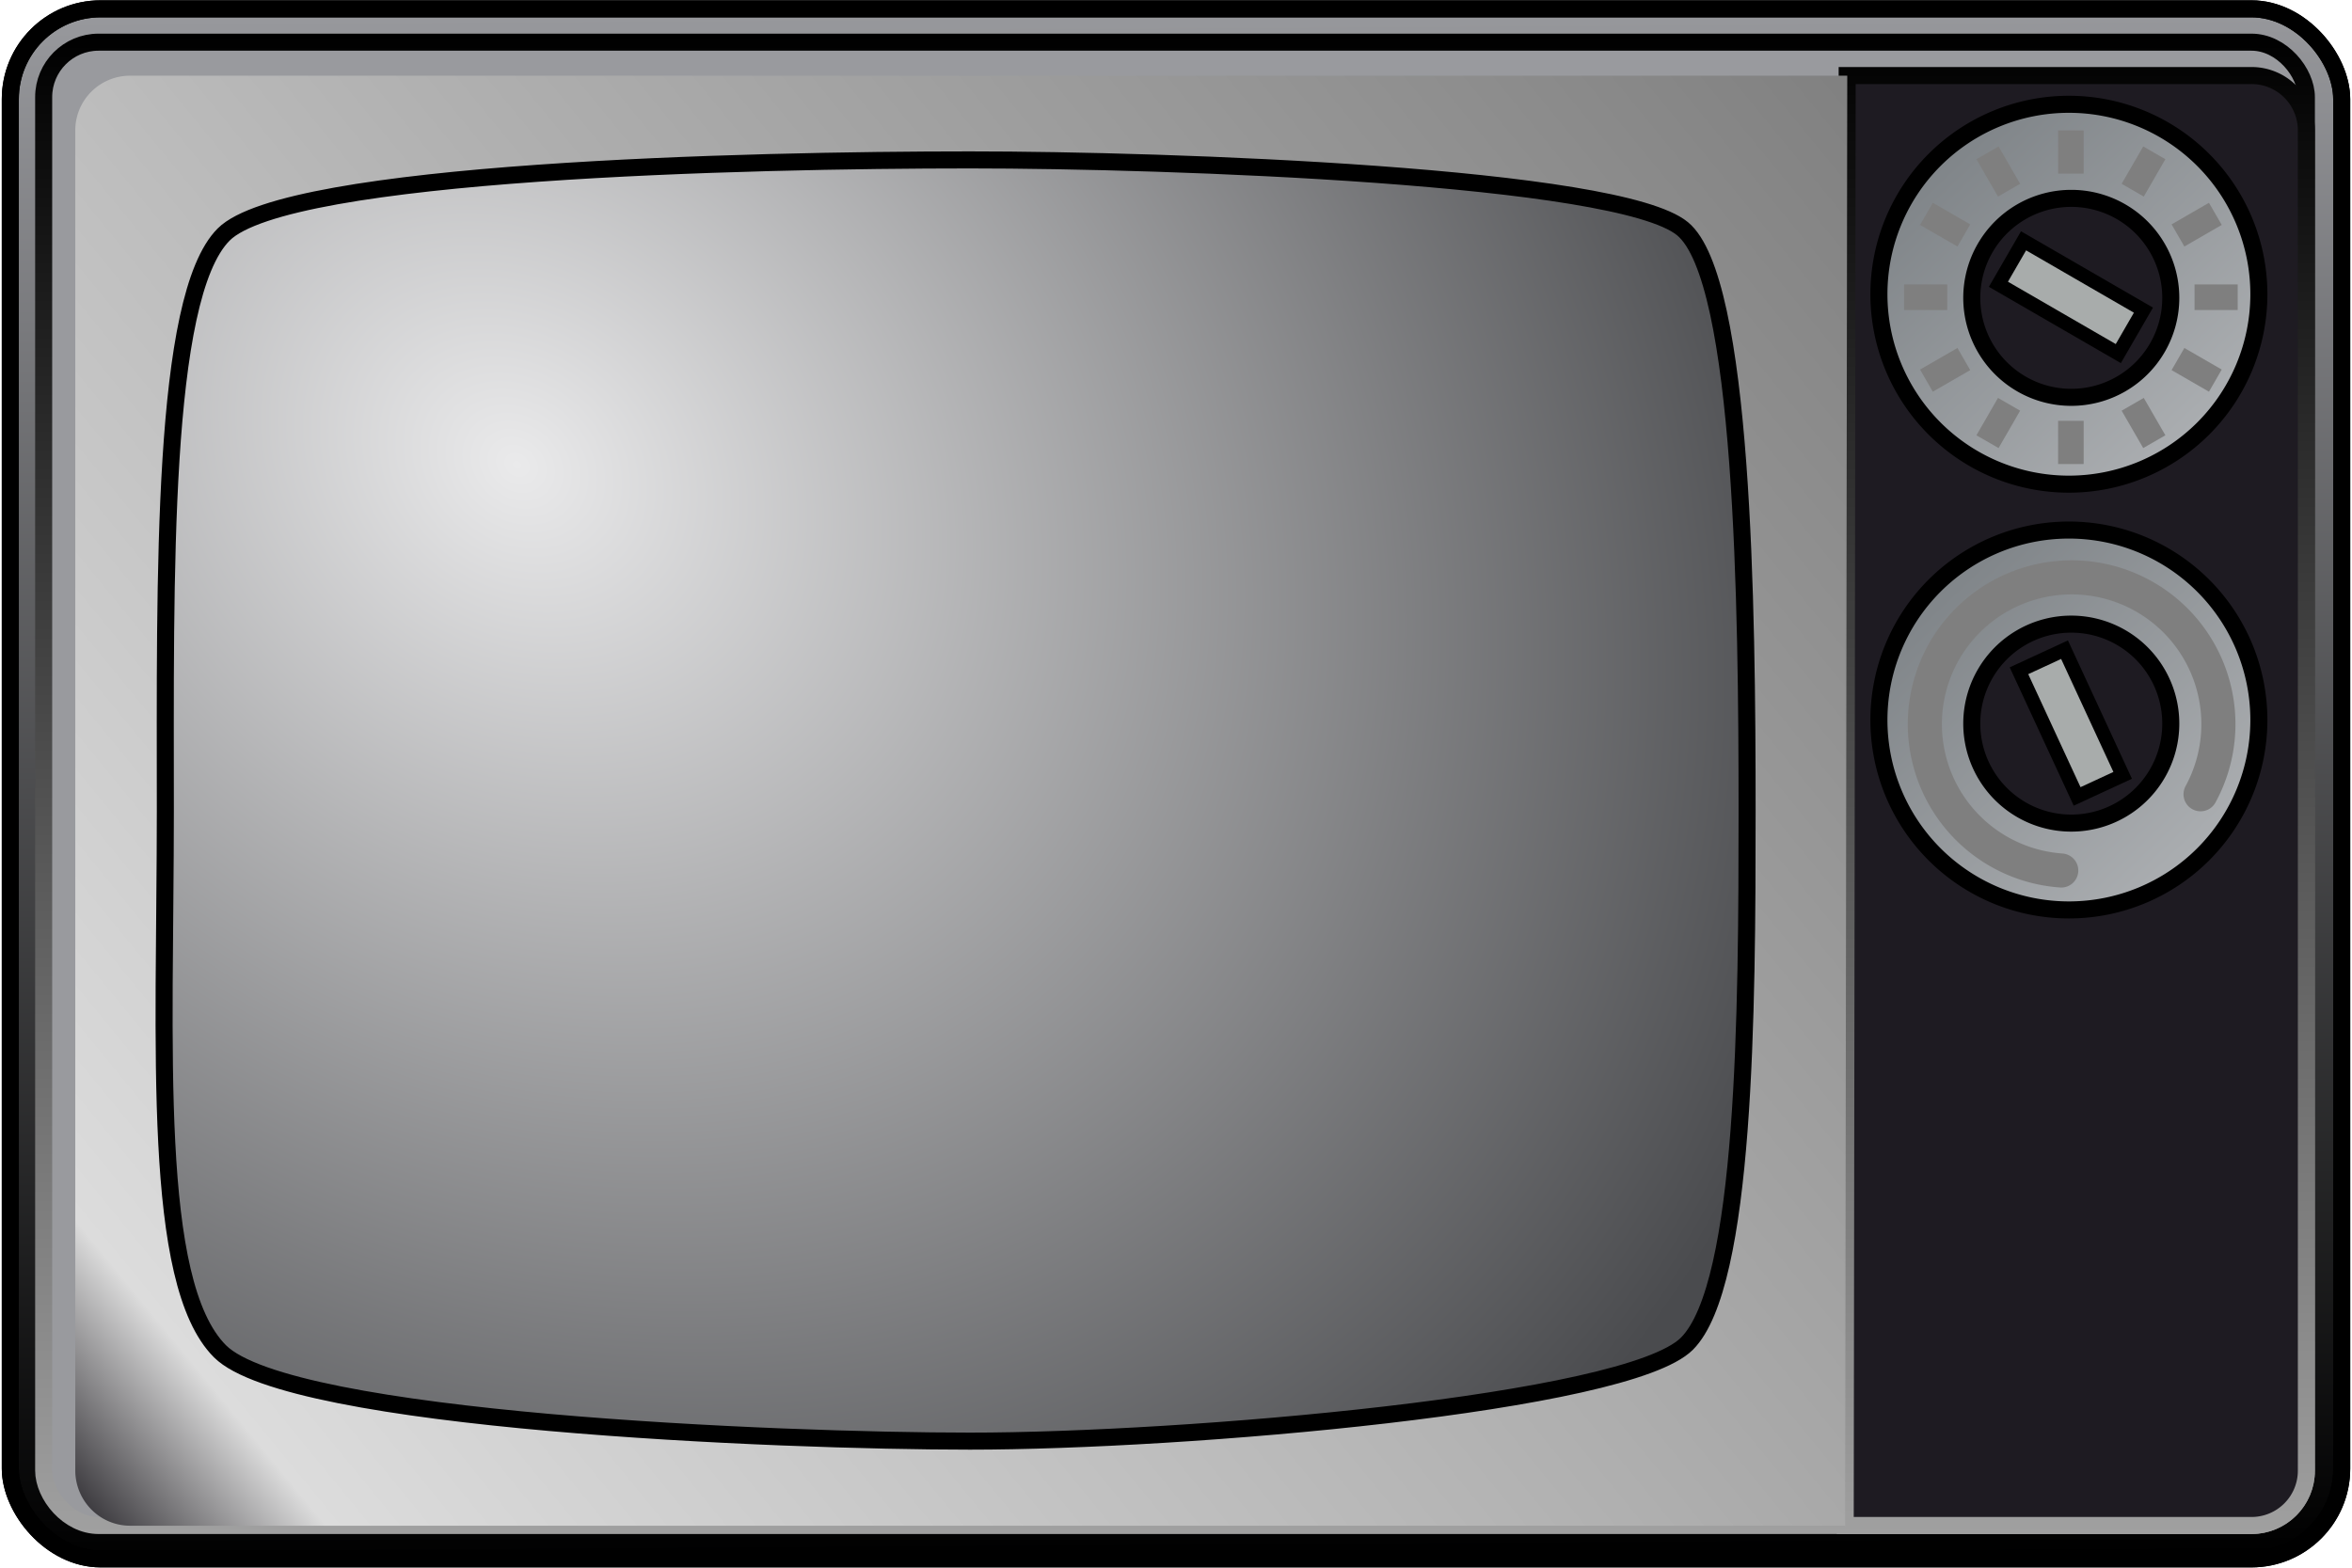 <svg xmlns="http://www.w3.org/2000/svg" xmlns:xlink="http://www.w3.org/1999/xlink" version="1.0" width="138" height="92"><defs><linearGradient id="e"><stop style="stop-color:#eaeaeb;stop-opacity:1" offset="0"/><stop style="stop-color:#4a4b4e;stop-opacity:1" offset="1"/></linearGradient><linearGradient id="d"><stop style="stop-color:#999a9e;stop-opacity:1" offset="0"/><stop style="stop-color:#000;stop-opacity:1" offset="1"/></linearGradient><linearGradient id="c"><stop style="stop-color:#7f8488;stop-opacity:1" offset="0"/><stop style="stop-color:#abaeb1;stop-opacity:1" offset="1"/></linearGradient><linearGradient id="b"><stop style="stop-color:#1f1d22;stop-opacity:1" offset="0"/><stop style="stop-color:#dcdcdc;stop-opacity:1" offset=".089"/><stop style="stop-color:gray;stop-opacity:1" offset="1"/></linearGradient><linearGradient id="a"><stop style="stop-color:#000;stop-opacity:1" offset="0"/><stop style="stop-color:#a0a0a0;stop-opacity:1" offset="1"/></linearGradient><linearGradient x1="370.319" y1="561.757" x2="376.549" y2="568.298" id="k" xlink:href="#c" gradientUnits="userSpaceOnUse"/><linearGradient x1="370.319" y1="561.757" x2="376.549" y2="568.298" id="l" xlink:href="#c" gradientUnits="userSpaceOnUse"/><linearGradient x1="251.563" y1="607.844" x2="356.531" y2="521.75" id="i" xlink:href="#b" gradientUnits="userSpaceOnUse" gradientTransform="translate(.105 .018)"/><linearGradient x1="249.708" y1="519.782" x2="249.708" y2="607.831" id="h" xlink:href="#a" gradientUnits="userSpaceOnUse" gradientTransform="translate(.105 .018)"/><linearGradient x1="249.708" y1="519.782" x2="249.708" y2="607.831" id="g" xlink:href="#a" gradientUnits="userSpaceOnUse" gradientTransform="translate(.105 .018)"/><linearGradient x1="247.175" y1="517.825" x2="247.75" y2="609.789" id="f" xlink:href="#d" gradientUnits="userSpaceOnUse" gradientTransform="translate(.105 .018)"/><radialGradient cx="329.29" cy="568.051" r="46.94" fx="329.29" fy="568.051" id="j" xlink:href="#e" gradientUnits="userSpaceOnUse" gradientTransform="matrix(-.895 1.156 -1.411 -1.092 1374.338 784.755)"/></defs><g transform="translate(-247.75 -517.825)"><rect width="136.791" height="90.964" ry="5.297" x="248.355" y="518.343" style="fill:url(#f);fill-opacity:1;stroke:#000;stroke-width:1;stroke-linecap:round;stroke-linejoin:miter;stroke-miterlimit:4;stroke-dasharray:none;stroke-dashoffset:0;stroke-opacity:1"/><rect width="132.761" height="87.049" ry="3.224" x="250.312" y="520.3" style="fill:#999a9e;fill-opacity:1;stroke:url(#g);stroke-width:1;stroke-linecap:round;stroke-linejoin:miter;stroke-miterlimit:4;stroke-dasharray:none;stroke-dashoffset:0;stroke-opacity:1"/><path d="M356.13 522.258h23.72a3.217 3.217 0 0 1 3.223 3.224v78.643a3.217 3.217 0 0 1-3.224 3.224h-23.835l.116-85.091z" style="fill:#1e1b22;fill-opacity:1;stroke:url(#h);stroke-width:1;stroke-linecap:round;stroke-linejoin:miter;stroke-miterlimit:4;stroke-dashoffset:0;stroke-opacity:1"/><path d="M255.386 522.268a3.208 3.208 0 0 0-3.219 3.219v78.625c0 1.786 1.433 3.25 3.219 3.25H356.01l.125-85.094h-100.75z" style="fill:url(#i);fill-opacity:1;stroke:url(#linearGradient13568);stroke-width:1;stroke-linecap:round;stroke-linejoin:miter;stroke-miterlimit:4;stroke-dashoffset:0;stroke-opacity:1"/><path d="M304.66 527.209c11.648 0 38.024.924 41.808 4.038 3.59 2.954 3.79 22.284 3.79 34.19 0 11.675-.076 27.789-3.531 31.244-3.51 3.51-29.548 5.717-42.067 5.717-11.203 0-39.893-1.162-44.003-5.272-4.052-4.053-3.206-17.996-3.206-31.69 0-13.578-.26-30.166 3.424-33.85 3.743-3.743 30.769-4.377 43.785-4.377z" style="fill:url(#j);fill-opacity:1;fill-rule:evenodd;stroke:#000;stroke-width:1px;stroke-linecap:butt;stroke-linejoin:miter;stroke-opacity:1"/><rect width="136.791" height="90.964" ry="5.297" x="248.355" y="518.343" style="fill:none;fill-opacity:1;stroke:#000;stroke-width:1;stroke-linecap:round;stroke-linejoin:miter;stroke-miterlimit:4;stroke-dasharray:none;stroke-dashoffset:0;stroke-opacity:1"/><path d="M378.018 564.958a4.49 4.49 0 1 1-8.982 0 4.49 4.49 0 1 1 8.982 0z" transform="matrix(2.482 0 0 2.482 -557.955 -842.148)" style="fill:url(#k);fill-opacity:1;stroke:#000;stroke-width:.403;stroke-linecap:round;stroke-linejoin:miter;stroke-miterlimit:4;stroke-dasharray:none;stroke-dashoffset:0;stroke-opacity:1"/><path d="M378.018 564.958a4.49 4.49 0 1 1-8.982 0 4.49 4.49 0 1 1 8.982 0z" transform="matrix(1.3 0 0 1.3 -116.306 -174.155)" style="fill:#1e1b22;fill-opacity:1;stroke:#000;stroke-width:.769;stroke-linecap:round;stroke-linejoin:miter;stroke-miterlimit:4;stroke-dasharray:none;stroke-dashoffset:0;stroke-opacity:1"/><path d="M373.21 569.437a4.49 4.49 0 1 1 4.262-2.333" transform="matrix(1.918 0 0 1.918 -347.127 -523.27)" style="fill:none;fill-opacity:1;stroke:#7f7f7f;stroke-width:1.043;stroke-linecap:round;stroke-linejoin:miter;stroke-miterlimit:4;stroke-dasharray:none;stroke-dashoffset:0;stroke-opacity:1"/><path transform="rotate(-24.823)" style="fill:#a8acab;fill-opacity:1;stroke:#000;stroke-width:.819;stroke-linecap:round;stroke-linejoin:miter;stroke-miterlimit:4;stroke-dasharray:none;stroke-dashoffset:0;stroke-opacity:1" d="M98.459 659.45h2.945v8.126h-2.945z"/><path d="M378.018 564.958a4.49 4.49 0 1 1-8.982 0 4.49 4.49 0 1 1 8.982 0z" transform="matrix(2.482 0 0 2.482 -557.955 -867.134)" style="fill:url(#l);fill-opacity:1;stroke:#000;stroke-width:.403;stroke-linecap:round;stroke-linejoin:miter;stroke-miterlimit:4;stroke-dasharray:none;stroke-dashoffset:0;stroke-opacity:1"/><path d="M378.018 564.958a4.49 4.49 0 1 1-8.982 0 4.49 4.49 0 1 1 8.982 0z" transform="matrix(1.3 0 0 1.3 -116.306 -199.141)" style="fill:#1e1b22;fill-opacity:1;stroke:#000;stroke-width:.769;stroke-linecap:round;stroke-linejoin:miter;stroke-miterlimit:4;stroke-dasharray:none;stroke-dashoffset:0;stroke-opacity:1"/><path transform="rotate(-59.958)" style="fill:#a8acab;fill-opacity:1;stroke:#000;stroke-width:.819;stroke-linecap:round;stroke-linejoin:miter;stroke-miterlimit:4;stroke-dasharray:none;stroke-dashoffset:0;stroke-opacity:1" d="M-279.967 583.562h2.945v8.126h-2.945z"/><path d="M369.151 542.39v2.533M372.778 541.418l1.267 2.194M375.434 538.763l2.193 1.266M376.406 535.136h2.533M375.434 531.509l2.193-1.267M372.778 528.853l1.267-2.193M369.151 527.882v-2.534M365.524 528.853l-1.266-2.193M362.87 531.509l-2.195-1.267M361.897 535.136h-2.533M362.87 538.763l-2.195 1.266M365.524 541.418l-1.266 2.194" style="fill:none;fill-rule:evenodd;stroke:#7f7f7f;stroke-width:1.5;stroke-linecap:butt;stroke-linejoin:miter;stroke-miterlimit:4;stroke-dasharray:none;stroke-opacity:1" transform="translate(.105 .133)"/></g></svg>